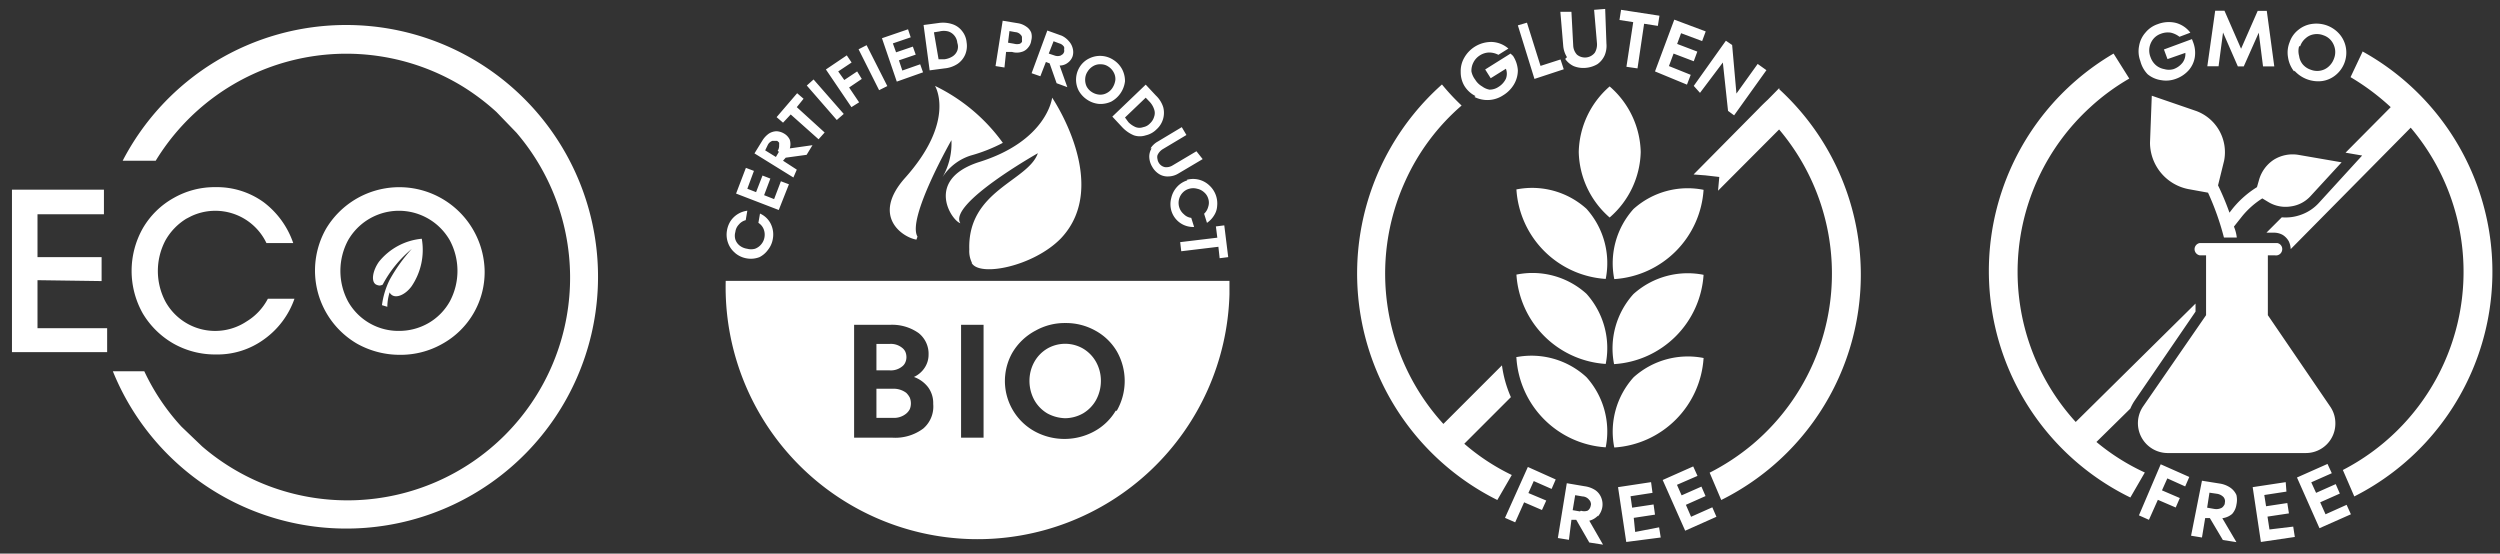 <svg id="Layer_1" data-name="Layer 1" xmlns="http://www.w3.org/2000/svg" viewBox="0 0 140 31"><rect x="0" y="0" width="140" height="31" fill="#333333" stroke="none"/><defs><style>.cls-1{fill:#fff;}</style></defs><path class="cls-1" d="M120.27,4.16a1.53,1.53,0,0,0,.76.33,1.56,1.56,0,0,0,.83-.08,1.72,1.72,0,0,0,.71-.48,1.45,1.45,0,0,0,.34-.73,1.64,1.64,0,0,0-.1-.85l-.06-.16-1.57.58.2.54,1-.35a.81.81,0,0,1-.15.54,1.11,1.11,0,0,1-.51.37.92.92,0,0,1-.52,0,1,1,0,0,1-.47-.22,1.05,1.05,0,0,1-.3-.45,1,1,0,0,1-.06-.54,1.05,1.05,0,0,1,.21-.47.94.94,0,0,1,.43-.3,1.07,1.07,0,0,1,.56-.06,1.26,1.26,0,0,1,.48.23l.61-.23a1.51,1.51,0,0,0-.82-.55,1.71,1.71,0,0,0-1,.07,1.5,1.5,0,0,0-.69.47,1.5,1.5,0,0,0-.36.75,1.54,1.54,0,0,0,.07.85A1.64,1.64,0,0,0,120.27,4.16Zm4.22-2.34.83,1.9h.33l.84-1.89.24,1.89h.63L126.94.61h-.51l-.93,2.12L124.57.6h-.52l-.44,3.11h.63Zm4,2.14a1.79,1.79,0,0,0,1.54.58,1.53,1.53,0,0,0,.76-.33,1.62,1.62,0,0,0,.58-1.54,1.58,1.58,0,0,0-.35-.75,1.71,1.71,0,0,0-.7-.49,1.75,1.75,0,0,0-.85-.09,1.53,1.53,0,0,0-.76.33,1.47,1.47,0,0,0-.49.69,1.54,1.54,0,0,0-.09.85,1.65,1.65,0,0,0,.34.79Zm.32-1.37a1,1,0,0,1,.31-.45.89.89,0,0,1,.47-.22,1,1,0,0,1,.53.06.94.94,0,0,1,.43.3,1.05,1.05,0,0,1,.21.47,1,1,0,0,1-.06.54,1.07,1.07,0,0,1-.31.45.93.93,0,0,1-.47.22,1,1,0,0,1-.53-.06,1,1,0,0,1-.44-.3.94.94,0,0,1-.2-.47,1,1,0,0,1,0-.54Zm-1.72,27.06-.11-.72,1.2-.18-.09-.58-1.19.18-.1-.63,1.24-.19L128,27l-1.85.28.46,3.07,1.9-.28-.09-.58ZM125,28.78a1,1,0,0,0,.24-.52,1.23,1.23,0,0,0,0-.54,1,1,0,0,0-.34-.41,1.43,1.43,0,0,0-.59-.23l-1-.16L122.7,30l.61.1.18-1.09.26,0,.73,1.23.76.12-.79-1.34A1.05,1.05,0,0,0,125,28.78Zm-1-.28-.4-.07.13-.84.41.06a.65.65,0,0,1,.37.18.36.36,0,0,1,.08.33.23.23,0,0,1-.06.16.34.34,0,0,1-.12.12A.65.65,0,0,1,124,28.5Zm6.23.3-.3-.67,1.1-.49-.23-.53-1.1.49-.27-.59,1.15-.51-.24-.52-1.71.76,1.26,2.84,1.76-.78-.24-.53Zm-10.45.06.56.25.5-1.12,1,.43.23-.53-1-.43.3-.67,1,.45.23-.53L121,26Zm12.54-26-.69,1.46A13.18,13.18,0,0,1,133.88,6l-2.53,2.55.93.16-2.43,2.66a2.46,2.46,0,0,1-.95.64,2.53,2.53,0,0,1-1.12.16l-.86.86h.45a1,1,0,0,1,.47.13,1,1,0,0,1,.33.35,1.14,1.14,0,0,1,.11.44L135,7.15a12.49,12.49,0,0,1-3.8,19.17l.64,1.48a14.1,14.1,0,0,0,.46-24.92ZM117.4,24.75l1.9-1.87a2.55,2.55,0,0,1,.23-.43l3.42-5V17l-6.71,6.63A12.48,12.48,0,0,1,117.06,6a12.23,12.23,0,0,1,2.18-1.6L118.36,3a14.11,14.11,0,0,0,.94,24.86l.81-1.4A12.15,12.15,0,0,1,117.4,24.75Zm10-10.45a.35.35,0,0,0,.4-.29.34.34,0,0,0-.28-.4h-4.33a.35.35,0,0,0-.29.4.36.36,0,0,0,.29.29h.35v3.35L120,22.78a1.67,1.67,0,0,0,1.36,2.59h7.79a1.65,1.65,0,0,0,1.63-1.68,1.63,1.63,0,0,0-.28-.91L127,17.65V14.3Zm-7-6.3a2.66,2.66,0,0,0,2.15,2.59l1.1.2a15,15,0,0,1,.89,2.51h.72a2.2,2.2,0,0,0-.16-.61l.46-.58a4.69,4.69,0,0,1,1.13-1l.33.2a1.86,1.86,0,0,0,1.26.25,1.82,1.82,0,0,0,1.13-.6l1.72-1.87-2.43-.42a2,2,0,0,0-1.36.27,2,2,0,0,0-.83,1.12l-.12.42a5.45,5.45,0,0,0-1.37,1.21l-.17.22a14.55,14.55,0,0,0-.64-1.53L124.55,9A2.46,2.46,0,0,0,123,6.22l-2.5-.86Z"/><path class="cls-1" d="M84.28,29l.57.25.5-1.12,1,.43.24-.53-1-.42.3-.67,1,.44.23-.53-1.56-.7Zm5.2-.08a1.05,1.05,0,0,0,.25-.52,1,1,0,0,0-.06-.53.92.92,0,0,0-.33-.42,1.45,1.45,0,0,0-.6-.22l-1-.17-.5,3.07.62.1L88,29.11h.27L89,30.38l.77.12L89,29.16a1,1,0,0,0,.48-.28Zm-1-.28-.41-.07.14-.84.41.07A.5.5,0,0,1,89,28a.28.28,0,0,1,.08.15.25.25,0,0,1,0,.17.44.44,0,0,1-.06.16.34.34,0,0,1-.12.12.59.59,0,0,1-.37,0Zm6.22.3-.29-.67,1.1-.49-.23-.53-1.11.49-.26-.59,1.15-.5-.24-.53-1.71.76,1.26,2.84,1.75-.78-.23-.53Zm-3.13.85L91.49,29l1.19-.18-.08-.57-1.2.18-.09-.64,1.23-.19L92.46,27l-1.85.28.46,3.07L93,30.1l-.09-.57Zm-4-25.91-.18-.55-1.12.36-.76-2.42L85,1.42l.93,3Zm-5,1.55a1.6,1.6,0,0,0,1.6-.09,1.78,1.78,0,0,0,.61-.61A1.56,1.56,0,0,0,85,3.94a1.66,1.66,0,0,0-.27-.81L84.59,3l-1.42.89.31.49.85-.53a.77.77,0,0,1,0,.56,1.1,1.1,0,0,1-.42.46.89.89,0,0,1-.5.15A1,1,0,0,1,83,4.84a1.09,1.09,0,0,1-.39-.38A1.13,1.13,0,0,1,82.4,4a1,1,0,0,1,.11-.5,1,1,0,0,1,.35-.39,1,1,0,0,1,.54-.17,1.14,1.14,0,0,1,.51.13l.56-.35a1.51,1.51,0,0,0-.91-.37A1.74,1.74,0,0,0,82,3.23a1.49,1.49,0,0,0-.2.8A1.5,1.5,0,0,0,82,4.8a1.53,1.53,0,0,0,.63.58ZM87.65,3.3a1.21,1.21,0,0,0,.47.4,1.45,1.45,0,0,0,.68.1,1.55,1.55,0,0,0,.66-.21,1.21,1.21,0,0,0,.4-.49,1.37,1.37,0,0,0,.1-.66L89.89.5l-.62.05.16,1.87a.9.9,0,0,1-.12.53.7.7,0,0,1-1,.11l0,0a.8.8,0,0,1-.21-.51L88,.66h-.62l.16,1.9a1.43,1.43,0,0,0,.21.64ZM95.2,5.2l1.28-1.7.29,2.71.34.25,1.81-2.53-.49-.35L97.24,5.24,97,2.52l-.35-.24-1.8,2.53ZM91.08,3.74l.62.09.37-2.5.77.12.09-.57L90.78.55l-.09.57.77.12Zm3.39,1,.21-.55L93.46,3.7l.26-.7,1.13.43.2-.54-1.13-.43.22-.6,1.18.44.2-.54L93.76,1.1,92.68,4ZM90.4,20.39a5.36,5.36,0,0,0,5-5,4.54,4.54,0,0,0-3.93,1.08,4.54,4.54,0,0,0-1.08,3.93Zm1.08-8.69a4.54,4.54,0,0,0-1.08,3.93,5.36,5.36,0,0,0,5-5,4.54,4.54,0,0,0-3.93,1.08Zm3.93,8.35a4.54,4.54,0,0,0-3.93,1.08,4.54,4.54,0,0,0-1.08,3.93,5.36,5.36,0,0,0,5-5ZM90.14,4.84a5,5,0,0,0-1.73,3.67,5,5,0,0,0,1.73,3.67,5,5,0,0,0,1.74-3.67A5,5,0,0,0,90.14,4.84Zm9.5.09L99,5.58c-.17.16-.34.32-.5.49h0l-3.66,3.7.66.05.78.09-.07.77,3.42-3.43a12.5,12.5,0,0,1-1.47,17.62,12.69,12.69,0,0,1-2.42,1.6L96.39,28A14.09,14.09,0,0,0,99.64,5ZM84.92,10.62a5.36,5.36,0,0,0,5,5,4.54,4.54,0,0,0-1.08-3.93,4.54,4.54,0,0,0-3.93-1.08Zm0,4.76a5.36,5.36,0,0,0,5,5,4.55,4.55,0,0,0-1.08-3.93,4.5,4.5,0,0,0-3.93-1.07Zm0,4.67a5.36,5.36,0,0,0,5,5,4.54,4.54,0,0,0-1.08-3.93A4.54,4.54,0,0,0,84.91,20ZM82,24.85l2.61-2.61a6.56,6.56,0,0,1-.5-1.78l-3.28,3.28a12.49,12.49,0,0,1-2.14-13.59,12.22,12.22,0,0,1,3.16-4.24,12.29,12.29,0,0,1-1.1-1.18A14.17,14.17,0,0,0,83.85,28l.81-1.4A12,12,0,0,1,82,24.85Z"/><path class="cls-1" d="M19.39,1.4A14.09,14.09,0,0,0,6.87,9H8.72A12.5,12.5,0,0,1,25.89,4.83,12.74,12.74,0,0,1,27.8,6.27l1.12,1.16A12.47,12.47,0,0,1,11.32,25l-1.16-1.11a12.21,12.21,0,0,1-2.08-3.1H6.32A14.1,14.1,0,1,0,19.39,1.4Z"/><path class="cls-1" d="M2.1,15.69v2.69H6v1.34H.67v-9.1H5.82V12H2.1v2.4H5.69v1.34Z"/><path class="cls-1" d="M9.73,19.25A4.75,4.75,0,0,1,8,17.56a4.85,4.85,0,0,1,0-4.78,4.57,4.57,0,0,1,1.72-1.69,4.63,4.63,0,0,1,2.35-.61,4.47,4.47,0,0,1,2.69.84,4.82,4.82,0,0,1,1.66,2.29h-1.5a3.17,3.17,0,0,0-4.22-1.5l-.27.14a3.34,3.34,0,0,0-1.17,1.22,3.67,3.67,0,0,0,0,3.41A3.18,3.18,0,0,0,13.81,18,3.23,3.23,0,0,0,15,16.73h1.49A4.68,4.68,0,0,1,14.79,19a4.43,4.43,0,0,1-2.7.85A4.74,4.74,0,0,1,9.73,19.25Z"/><path class="cls-1" d="M20,19.25a4.74,4.74,0,0,1-1.73-6.46,4.78,4.78,0,0,1,8.87,2.39,4.59,4.59,0,0,1-2.36,4.07,4.73,4.73,0,0,1-2.38.62A4.9,4.9,0,0,1,20,19.25Zm4-1.16a3.21,3.21,0,0,0,1.19-1.21,3.63,3.63,0,0,0,0-3.42,3.28,3.28,0,0,0-5.7,0,3.63,3.63,0,0,0,0,3.42,3.23,3.23,0,0,0,2.86,1.65A3.29,3.29,0,0,0,24,18.09Z"/><path class="cls-1" d="M21.22,14.66c-.34.48-.46,1.09-.17,1.27a.6.6,0,0,0,.19.06.41.41,0,0,0,.19-.05,6.58,6.58,0,0,1,1.63-2,9.12,9.12,0,0,0-1.24,1.73,4.49,4.49,0,0,0-.43,1.42l.3.09a2.8,2.8,0,0,1,.13-.81.3.3,0,0,0,.11.14c.26.21.77,0,1.12-.48a3.63,3.63,0,0,0,.57-2.66A3.49,3.49,0,0,0,21.22,14.66Z"/><path class="cls-1" d="M60.65,19.52a2,2,0,0,0-2,0,2,2,0,0,0-.73.75,2.17,2.17,0,0,0-.27,1.06,2.24,2.24,0,0,0,.27,1.07,2,2,0,0,0,.73.75,2.2,2.2,0,0,0,1,.27,2.08,2.08,0,0,0,1-.27,2,2,0,0,0,.73-.75,2.24,2.24,0,0,0,.27-1.07,2.17,2.17,0,0,0-.27-1.06A2,2,0,0,0,60.65,19.52ZM50.75,22a1.17,1.17,0,0,0-.75-.23h-.92V23.4H50a1.07,1.07,0,0,0,.75-.24.82.82,0,0,0,.2-.25.88.88,0,0,0,0-.64A1.05,1.05,0,0,0,50.75,22Zm-.24-1.47a.57.57,0,0,0,.19-.24.72.72,0,0,0,.06-.29.77.77,0,0,0-.06-.3.6.6,0,0,0-.19-.23,1,1,0,0,0-.69-.21h-.74v1.48h.74A1,1,0,0,0,50.51,20.53Zm3.9-5.81c.43.81,3.47.2,5-1.37,2.84-3-.49-7.88-.49-7.88s-.27,2.43-4.14,3.62c-3,1-1.49,3.27-1,3.41-.7-1.08,4.34-3.92,4.34-3.92-.55,1.57-3.94,2.08-3.84,5.39a1.49,1.49,0,0,0,.15.75ZM50.65,10c-1.85,2.12-.11,3.29.67,3.42l.06-.17c-.61-1,1.9-5.4,1.9-5.4a3.76,3.76,0,0,1-.5,2.07,2.93,2.93,0,0,1,1.58-1.21A9.09,9.09,0,0,0,56.16,8a10.12,10.12,0,0,0-3.8-3.19S53.57,6.76,50.65,10ZM60.89,5.59a1.41,1.41,0,0,0,.66.23,1.45,1.45,0,0,0,.68-.13A1.49,1.49,0,0,0,63,4.55a1.44,1.44,0,0,0-.16-.67,1.41,1.41,0,0,0-.48-.52A1.36,1.36,0,0,0,61,3.27a1.27,1.27,0,0,0-.53.47,1.34,1.34,0,0,0-.06,1.34,1.47,1.47,0,0,0,.48.51Zm-.12-1.14A.8.8,0,0,1,60.91,4a.89.89,0,0,1,.33-.31.76.76,0,0,1,.42-.09.74.74,0,0,1,.41.13.86.86,0,0,1,.3.33.76.76,0,0,1,.09.42,1.06,1.06,0,0,1-.15.42.82.82,0,0,1-.33.31.75.75,0,0,1-.41.09.91.91,0,0,1-.42-.14.84.84,0,0,1-.3-.32.88.88,0,0,1-.08-.42Zm2.09,2.69a1.88,1.88,0,0,0,.64.44,1.06,1.06,0,0,0,.66,0,1.24,1.24,0,0,0,.61-.34A1.24,1.24,0,0,0,65.14,6a1.53,1.53,0,0,0-.41-.65l-.57-.61L62.29,6.53Zm1.3-1.67.22.23a1.12,1.12,0,0,1,.25.42.61.61,0,0,1,0,.42.8.8,0,0,1-.23.37.68.68,0,0,1-.38.21.61.61,0,0,1-.42,0,1.25,1.25,0,0,1-.41-.28L63,6.58Zm-5.59-2,.21.08.39,1.11.6.22-.43-1.21a.74.74,0,0,0,.45-.15.76.76,0,0,0,.28-.38.82.82,0,0,0,0-.44.92.92,0,0,0-.21-.39,1.2,1.2,0,0,0-.4-.31l-.81-.29L57.77,4.1l.49.17ZM59,2.31l.32.12a.45.45,0,0,1,.27.2.33.33,0,0,1,0,.14.33.33,0,0,1,0,.14.47.47,0,0,1-.07.12l-.12.08a.5.5,0,0,1-.34,0L58.73,3Zm7.49,7.79a1.28,1.28,0,0,0-.59.38,1.36,1.36,0,0,0-.31.61,1.34,1.34,0,0,0,0,.69,1.27,1.27,0,0,0,1.28.93l-.16-.51A.69.69,0,0,1,66.3,12a.83.83,0,0,1-.08-1.2.78.78,0,0,1,.38-.23.82.82,0,0,1,.44,0,.81.81,0,0,1,.38.19.74.74,0,0,1,.24.36.72.72,0,0,1,0,.46.81.81,0,0,1-.23.39l.16.51a1.34,1.34,0,0,0,.4-.42,1.07,1.07,0,0,0,.17-.52,1.37,1.37,0,0,0-.43-1.15,1.32,1.32,0,0,0-1.27-.32Zm-2-1.79a.87.87,0,0,0-.13.5,1.14,1.14,0,0,0,.17.54,1.12,1.12,0,0,0,.4.41.88.88,0,0,0,.5.12A1.11,1.11,0,0,0,66,9.71l1.35-.8L67,8.47l-1.33.79a.66.66,0,0,1-.43.1.51.51,0,0,1-.35-.25.48.48,0,0,1-.07-.2.41.41,0,0,1,0-.22.76.76,0,0,1,.3-.34l1.32-.79-.26-.44-1.35.81a1.12,1.12,0,0,0-.4.38Zm3.68,5-2.08.25.06.51,2.08-.25.07.64.48-.06-.22-1.78-.47.06ZM49.69,4.82,48.53,2.53l-.45.23,1.15,2.29ZM44.62,9.5,43.85,9,44,8.83l1.17-.16.33-.54-1.27.18a.87.87,0,0,0,0-.48.78.78,0,0,0-.32-.35.9.9,0,0,0-.42-.13.83.83,0,0,0-.43.13,1.31,1.31,0,0,0-.36.38l-.45.73,2.18,1.35Zm-1-1-.17.29-.6-.37L43,8.11a.45.45,0,0,1,.25-.22h.27a.52.52,0,0,1,.11.1.5.5,0,0,1,0,.13.54.54,0,0,1-.08.33Zm.66-2.09L45.84,7.8l.34-.38L44.62,6,45,5.53l-.36-.31L43.49,6.56l.36.31Zm-.1,3.91-.45-.17-.38,1-.56-.22.35-.93-.44-.17-.36.93-.49-.19.37-1-.45-.17-.55,1.44,2.39.92Zm-3,3.86a1.34,1.34,0,0,0,.64.29,1.33,1.33,0,0,0,.71-.07A1.31,1.31,0,0,0,43,14a1.33,1.33,0,0,0,.28-.63,1.35,1.35,0,0,0-.12-.84,1.23,1.23,0,0,0-.6-.57l-.09.52a.74.74,0,0,1,.29.34.84.84,0,0,1,.05.47.82.82,0,0,1-.18.39.81.81,0,0,1-.35.25.82.82,0,0,1-.44,0,.88.88,0,0,1-.41-.17.73.73,0,0,1-.25-.35.75.75,0,0,1,0-.42.72.72,0,0,1,.2-.42.73.73,0,0,1,.38-.24l.09-.53a1.33,1.33,0,0,0-.94.58,1.42,1.42,0,0,0-.2.53,1.35,1.35,0,0,0,.06.69,1.29,1.29,0,0,0,.39.56ZM52.89,3.83a1.59,1.59,0,0,0,.73-.25,1.21,1.21,0,0,0,.43-.52,1.26,1.26,0,0,0,.08-.69,1.17,1.17,0,0,0-.26-.64,1.12,1.12,0,0,0-.55-.38,1.67,1.67,0,0,0-.77-.06l-.83.11.34,2.54Zm-.28-2.07a1,1,0,0,1,.49,0,.71.71,0,0,1,.35.24.74.74,0,0,1,.16.4.64.64,0,0,1,0,.43.67.67,0,0,1-.27.33,1.1,1.1,0,0,1-.46.16h-.32L52.3,1.81Zm3.73,1.15h.34a.92.92,0,0,0,.52,0,.67.67,0,0,0,.37-.24.73.73,0,0,0,.18-.4.82.82,0,0,0,0-.44.72.72,0,0,0-.28-.34A1.09,1.09,0,0,0,57,1.3l-.85-.14-.4,2.54.5.08Zm.19-1.17.33.06a.42.42,0,0,1,.3.15.24.24,0,0,1,.07.12v.15a.69.69,0,0,1,0,.13.52.52,0,0,1-.11.1.62.62,0,0,1-.33,0l-.34-.06ZM51.69,4.05l-.16-.45-1,.35-.19-.57.94-.32-.16-.45-.94.32L50,2.43l1-.34-.15-.45-1.46.5.83,2.43ZM47.25,6.38,45.56,4.45l-.38.34,1.68,1.93Zm.86-.65-.56-.83.71-.48L48,4l-.72.48L46.94,4l.75-.5-.27-.4-1.17.79L47.68,6Zm19.7,10H40.64a14.11,14.11,0,0,0,28.21.75q0-.37,0-.75ZM51.7,24a2.62,2.62,0,0,1-1.73.51H47.83V18.19h2a2.57,2.57,0,0,1,1.61.46A1.48,1.48,0,0,1,52,19.87a1.32,1.32,0,0,1-.23.74,1.43,1.43,0,0,1-.59.5,1.74,1.74,0,0,1,.79.57,1.5,1.5,0,0,1,.29.94A1.62,1.62,0,0,1,51.7,24Zm3.38.51H53.82V18.19h1.26ZM62.48,23a3.14,3.14,0,0,1-1.21,1.16,3.49,3.49,0,0,1-3.32,0,3.22,3.22,0,0,1-1.28-4.37A3.28,3.28,0,0,1,58,18.51a3.33,3.33,0,0,1,1.66-.42,3.37,3.37,0,0,1,1.67.42,3.14,3.14,0,0,1,1.21,1.16,3.35,3.35,0,0,1,0,3.33Z"/></svg>